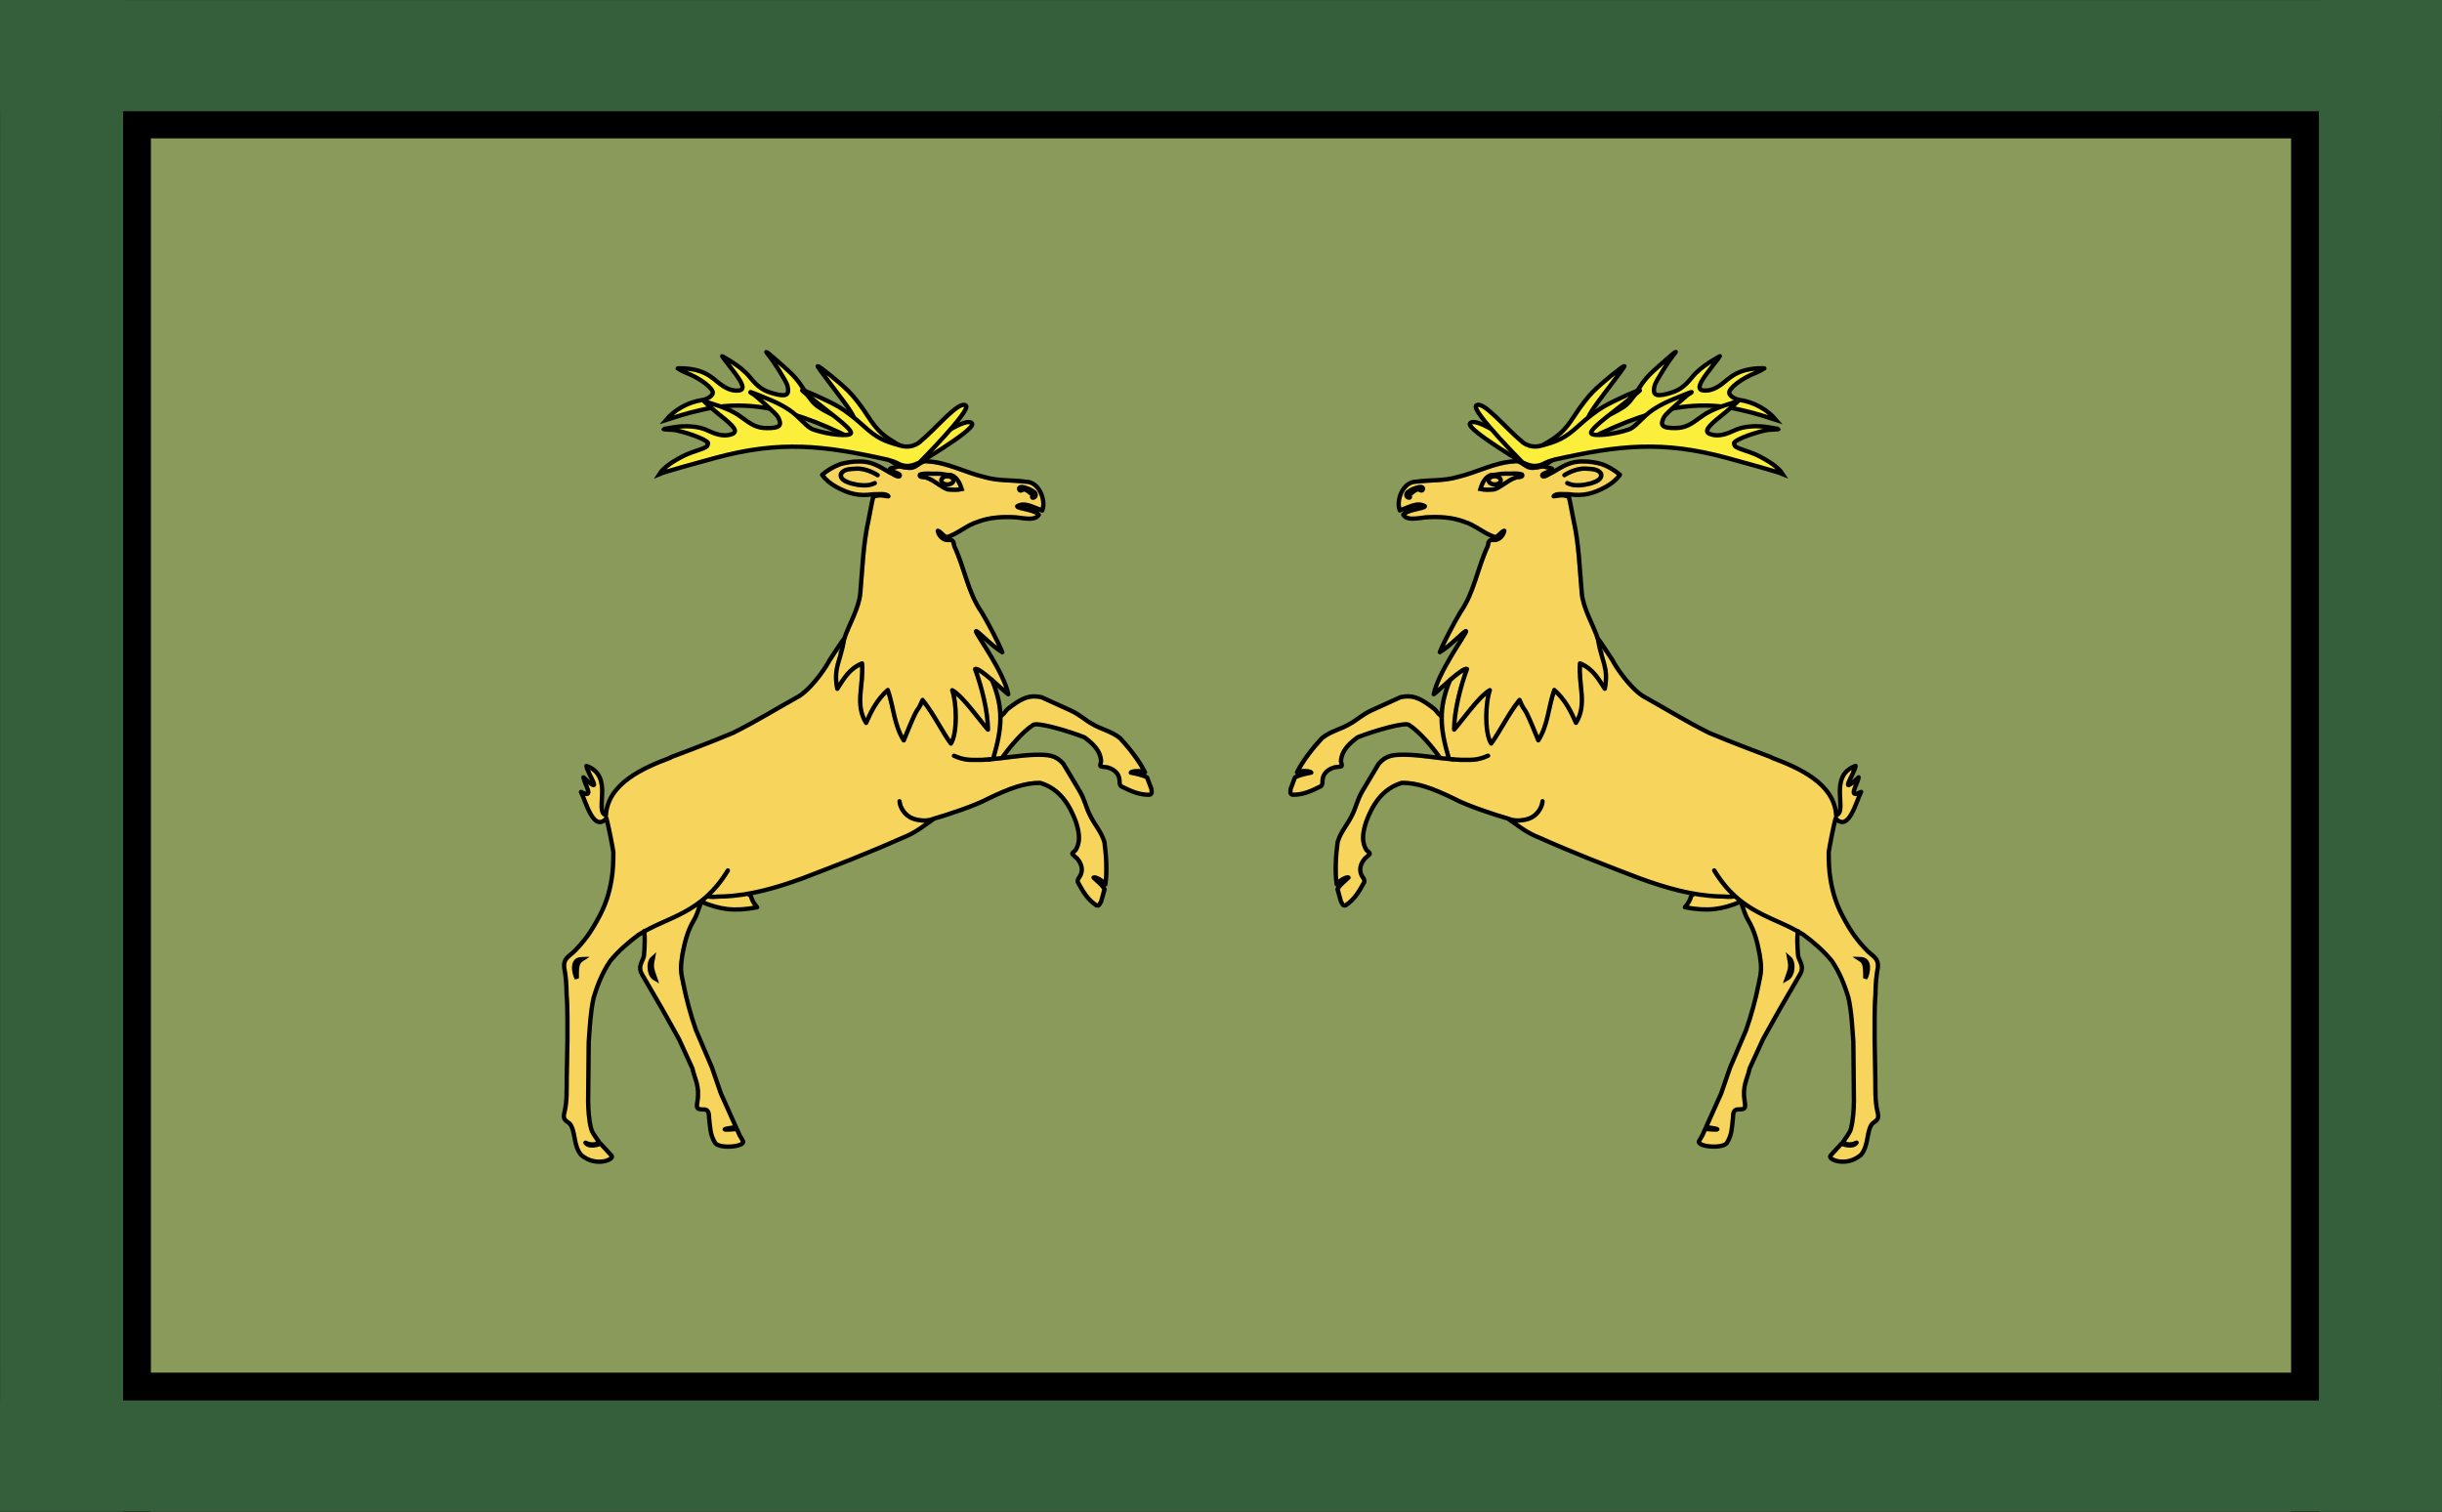 <svg xmlns="http://www.w3.org/2000/svg" xmlns:xlink="http://www.w3.org/1999/xlink" version="1.1" width="6300" height="3900" viewBox="0 0 6300 3900" xml:space="preserve">
<rect x="0" y="0" width="6300" height="3900" fill="#333333" stroke="none"/>
<desc>Created with Fabric.js 4.6.0</desc>
<defs>
</defs>
<g transform="matrix(10.6 0 0 6.24 3150.47 1952.46)"  >
<rect style="stroke: none; stroke-width: 1; stroke-dasharray: none; stroke-linecap: butt; stroke-dashoffset: 0; stroke-linejoin: miter; stroke-miterlimit: 4; fill: rgb(138,154,91); fill-rule: nonzero; opacity: 1;"  x="-512" y="-512" rx="0" ry="0" width="1024" height="1024" />
</g>
<g transform="matrix(-5.6 0 0 5.6 2215.19 1950.11)"  >
<g style=""   >
		<g transform="matrix(1 0 0 1 121.57 17.95)"  >
<path style="stroke: none; stroke-width: 1; stroke-dasharray: none; stroke-linecap: butt; stroke-dashoffset: 0; stroke-linejoin: miter; stroke-miterlimit: 4; fill: rgb(247,213,93); fill-rule: nonzero; opacity: 1;"  transform=" translate(-421.17, -412.62)" d="M 423.618 400.376 C 420.849 402.185 418.641 406.281 418.631 409.47 C 418.366 413.08 419.359 416.396 418.17 419.869 C 417.892 420.703 416.027 422.999 415.711 423.705 C 416.615 424.792 419.529 425.409 420.542 424.231 C 423.076 421.472 425.32 415.913 426.628 412.46 C 426.114 411.866 424.341 412.689 424.097 411.637 C 423.467 410.359 424.921 407.988 424.766 406.785 C 423.859 406.935 422.914 408.948 422.162 407.918 C 421.366 406.455 422.796 404.987 423.154 403.597 C 423.376 402.787 423.006 402.556 422.813 401.733 C 422.755 401.7 423.681 400.359 423.618 400.376 z" stroke-linecap="round" />
</g>
		<g transform="matrix(1 0 0 1 76.93 123.94)"  >
<path style="stroke: none; stroke-width: 1; stroke-dasharray: none; stroke-linecap: butt; stroke-dashoffset: 0; stroke-linejoin: miter; stroke-miterlimit: 4; fill: rgb(247,213,93); fill-rule: nonzero; opacity: 1;"  transform=" translate(-376.53, -518.62)" d="M 373.019 462.916 C 373.031 464.427 375.465 467.742 375.993 469.171 C 380.126 476.921 382.568 485.716 382.204 494.538 C 381.291 501.113 379.661 506.573 377.853 512.945 C 374.369 524.164 368.283 534.997 364.574 546.137 C 362.302 552.275 360.219 558.884 357.555 564.858 C 358.83 565.637 361.23 565.01 362.141 566.53 C 362.294 568.028 360.119 567.748 359.165 567.757 C 357.767 567.726 355.938 566.352 355.669 568.332 C 355.245 569.531 353.055 571.902 353.243 573.202 C 355.993 574.549 359.924 574.425 362.878 574.145 C 365.307 573.644 366.78 570.012 367.316 567.978 C 368.103 564.766 367.351 562.125 368.433 559.022 C 369.465 557.316 371.624 557.603 373.133 556.861 C 372.835 553.551 372.848 550.509 373.617 547.209 C 375.342 539.205 378.683 530.84 382.304 523.554 C 387.513 513.48 394.228 503.356 399.62 493.389 C 400.529 490.638 398.255 488.68 398.22 485.97 C 397.758 482.67 397.847 478.615 397.641 475.332 C 390.396 471.583 382.22 468.249 375.282 463.918 C 374.994 463.834 373.333 462.809 373.019 462.916 z M 394.915 487.475 C 396.304 487.805 396.522 489.743 396.68 490.968 C 396.994 493.838 395.938 496.945 393.415 498.475 C 393.055 498.557 391.245 500.507 391.625 499.449 C 392.844 495.764 394.57 491.899 393.461 487.952 C 393.944 487.791 394.414 487.57 394.915 487.475 z" stroke-linecap="round" />
</g>
		<g transform="matrix(1 0 0 1 59.31 67.33)"  >
<path style="stroke: none; stroke-width: 1; stroke-dasharray: none; stroke-linecap: butt; stroke-dashoffset: 0; stroke-linejoin: miter; stroke-miterlimit: 4; fill: rgb(247,213,93); fill-rule: nonzero; opacity: 1;"  transform=" translate(-358.91, -462.01)" d="M 350.495 458.762 C 348.686 458.883 348.631 463.31 347.742 464.478 C 347.052 465.755 353.567 464.929 354.402 465.194 C 360.274 465.442 363.511 465.147 369.015 462.801 C 369.812 462.721 370.769 461.352 369.555 460.686 C 368.445 460.126 367.089 460.842 365.891 460.539 C 361.017 460.43 355.333 459.28 350.495 458.762 z" stroke-linecap="round" />
</g>
		<g transform="matrix(1 0 0 1 10.79 69.52)"  >
<path style="stroke: none; stroke-width: 1; stroke-dasharray: none; stroke-linecap: butt; stroke-dashoffset: 0; stroke-linejoin: miter; stroke-miterlimit: 4; fill: rgb(247,213,93); fill-rule: nonzero; opacity: 1;"  transform=" translate(-310.39, -464.19)" d="M 308.938 346.905 C 308.603 348.042 309.428 349.376 309.623 350.539 C 311.04 354.943 311.42 359.86 310.18 364.327 C 309.232 365.286 308.297 363.563 307.784 362.921 C 305.42 359.53 303.082 355.701 299.266 353.866 C 298.622 354.821 299.11 356.314 299.024 357.452 C 299.258 363.258 300.49 369.234 299.118 374.96 C 298.446 376.77 297.994 379.008 296.524 380.304 C 295.177 380.484 294.97 378.557 294.314 377.77 C 292.294 373.721 290.199 369.528 286.852 366.421 C 286.031 367.016 286.161 368.466 285.753 369.359 C 284.072 375.695 283.27 382.584 279.446 388.061 C 278.861 388.759 277.887 388.274 277.813 387.382 C 275.169 382.16 273.778 376.14 269.961 371.577 C 269.11 371.371 268.735 372.778 268.21 373.259 C 264.556 378.601 261.608 384.43 257.758 389.608 C 256.714 390.362 255.766 388.774 255.524 387.913 C 253.439 381.84 253.801 375.214 254.461 368.913 C 254.528 368.479 255.074 366.997 254.086 367.6 C 249.02 372.397 245.097 378.398 240.336 383.499 C 239.171 383.691 238.944 382.264 239.157 381.389 C 239.467 372.967 241.645 364.728 244.172 356.764 C 243.357 356.374 242.545 357.646 241.829 357.968 C 239.797 359.26 238.297 361.203 237.775 363.58 C 236.17 368.368 235.065 373.374 235.407 378.46 C 235.431 384.177 236.907 389.83 238.461 395.241 C 244.016 395.705 249.863 396.121 255.102 393.858 C 255.921 393.375 257.241 394.563 256.149 395.194 C 251.818 398.13 246.284 397.375 241.321 397.363 C 231.808 396.931 222.37 394.564 212.813 395.335 C 209.665 395.789 206.677 397.549 205.25 400.468 C 201.403 406.547 197.437 412.659 195.119 419.525 C 193.394 424.363 188.787 428.539 186.763 433.205 C 185.18 437.985 186.738 442.983 186.524 447.952 C 186.733 448.968 185.329 451.397 186.066 452.225 C 187.283 452.239 189.067 449.923 190.344 449.897 C 191.188 449.539 192.713 450.129 192.063 451.194 C 190.825 453.013 188.566 454.149 187.571 456.124 C 187.909 458.328 188.143 461.491 189.342 463.41 C 192.399 461.808 194.572 457.74 196.409 454.84 C 196.935 453.664 198.4 452.466 197.178 451.239 C 194.975 448.123 196.986 443.531 199.664 441.007 C 201.029 440.12 199.794 439.329 198.688 438.343 C 196.087 433.56 197.359 427.748 199.375 422.991 C 201.786 416.634 206.042 410.699 212.262 407.596 C 214.13 406.732 216.09 405.66 218.216 406.279 C 229.673 407.081 239.364 413.867 249.938 417.61 C 255.933 419.756 261.957 421.984 268.157 423.421 C 272.098 423.83 276.578 422.521 278.571 418.85 C 279.418 417.838 279.517 416.533 279.969 415.382 C 280.247 414.68 281.076 414.307 281.477 415.116 C 282.073 416.784 280.978 418.598 280.172 420.038 C 278.545 422.779 275.699 424.599 272.546 425.096 C 271.79 425.522 268.569 424.518 268.008 425.186 C 268.79 426.655 272.079 428.511 273.357 429.512 C 282.809 434.365 293.275 438.174 303.092 442.238 C 317.239 447.756 330.812 453.946 345.65 457.349 C 352.418 458.901 361.693 458.982 368.62 459.194 C 368.174 457.942 364.959 456.356 364.131 455.126 C 362.3 452.706 360.141 450.325 358.961 447.491 C 358.984 446.523 360.287 446.418 360.711 447.194 C 363.124 450.538 365.425 454.096 368.464 456.967 C 375.184 463.796 384.062 467.819 392.663 471.636 C 397.838 474.01 402.82 476.798 406.961 480.727 C 411.534 484.752 414.575 488.174 417.036 493.868 C 420.197 500.267 422.717 507.231 423.223 514.379 C 424.34 527.607 424.5 540.905 424.425 554.17 C 424.252 558.695 424.79 564.471 422.922 568.632 C 422.367 569.956 420.959 571.085 420.86 572.514 C 422.428 573.203 424.111 572.128 425.649 572.046 C 426.742 572.38 425.655 573.498 424.81 573.845 C 422.897 575.416 421.02 573.934 418.836 573.931 C 417.2 575.117 414.904 577.231 413.831 578.939 C 413.955 579.79 416.067 581.256 416.638 581.48 C 419.201 581.369 423.143 580.991 425.563 579.962 C 429.281 578.33 428.956 573.174 429.719 569.639 C 430.225 566.869 431.663 564.263 434.222 562.71 C 435.901 561.478 434.048 557.571 433.987 555.937 C 433.042 547.398 433.997 539.11 433.731 530.533 C 433.497 518.129 433.322 507.679 434.611 495.33 C 435.041 493.035 435.182 489.566 433.05 488.046 C 425.187 481.338 418.904 471.73 415.165 462.155 C 412.319 454.415 412.245 446.515 412.724 438.304 C 413.506 433.101 414.754 428.114 415.834 423.001 C 415.677 415.636 410.916 408.632 404.982 404.81 C 395.27 398.525 383.397 394.829 372.745 390.499 C 363.315 386.888 353.322 383.507 344.648 378.296 C 338.041 374.472 331.232 370.82 324.844 366.725 C 318.867 361.828 314.562 355.311 310.625 348.718 C 310.115 348.193 309.765 346.945 308.938 346.905 z M 424.141 487.155 C 426.635 487.269 430.137 487.162 431.172 489.983 C 432.04 492.465 431.386 495.253 430.329 497.577 C 428.176 497.887 428.473 496.059 428.445 494.51 C 428.231 492.732 428.577 490.434 426.766 489.382 C 425.877 488.58 424.808 487.954 423.938 487.155 L 424.141 487.155 z" stroke-linecap="round" />
</g>
		<g transform="matrix(1 0 0 1 -98.66 -4.47)"  >
<path style="stroke: none; stroke-width: 1; stroke-dasharray: none; stroke-linecap: butt; stroke-dashoffset: 0; stroke-linejoin: miter; stroke-miterlimit: 4; fill: rgb(247,213,93); fill-rule: nonzero; opacity: 1;"  transform=" translate(-200.93, -390.2)" d="M 215.961 368.402 C 208.748 371.79 201.173 374.594 194.709 379.366 C 190.256 382.644 184.633 383.759 180.211 387.042 C 176.436 390.727 173.181 395.013 170.399 399.495 C 170.056 399.923 169.735 400.967 170.733 400.723 C 172.209 400.957 174.778 400.62 175.172 402.534 C 174.201 403.78 171.703 403.032 170.313 403.563 C 168.607 403.86 166.505 404.722 166.138 406.652 C 165.751 408.079 164.753 410.633 165.178 412.073 C 169.452 412.022 174.957 410.16 178.589 408.014 C 179.605 406.578 178.258 404.356 179.368 402.909 C 180.877 400.185 184.376 399.721 187.318 399.389 C 187.482 397.428 186.984 394.574 188.157 392.831 C 190.338 388.507 194.332 385.204 199.016 383.909 C 205.089 381.909 211.218 379.817 217.618 379.253 C 220.118 379.08 221.125 381.535 222.912 382.904 C 226.786 386.386 229.728 390.532 233.008 394.545 C 233.516 394.962 236.281 395.754 236.792 395.277 C 235.616 389.794 233.936 382.473 233.86 376.826 C 233.236 374.304 230.324 374.149 228.506 372.498 C 225.473 370.277 222.05 367.923 218.086 368.395 C 217.378 368.397 216.67 368.399 215.961 368.402 z" stroke-linecap="round" />
</g>
		<g transform="matrix(1 0 0 1 -38.43 -126.5)"  >
<path style="stroke: none; stroke-width: 1; stroke-dasharray: none; stroke-linecap: butt; stroke-dashoffset: 0; stroke-linejoin: miter; stroke-miterlimit: 4; fill: rgb(247,213,93); fill-rule: nonzero; opacity: 1;"  transform=" translate(-261.17, -268.18)" d="M 255.946 265.679 C 254.538 267.017 253.706 269.006 253.485 270.905 C 255.02 271.402 256.843 271.033 258.438 270.819 C 261.573 269.765 265.876 266.815 268.849 265.374 C 267.686 264.831 263.917 265.793 262.454 265.639 C 260.287 265.666 258.099 265.587 255.946 265.679 z" stroke-linecap="round" />
</g>
		<g transform="matrix(1 0 0 1 -34.54 -71.17)"  >
<path style="stroke: none; stroke-width: 1; stroke-dasharray: none; stroke-linecap: butt; stroke-dashoffset: 0; stroke-linejoin: miter; stroke-miterlimit: 4; fill: rgb(247,213,93); fill-rule: nonzero; opacity: 1;"  transform=" translate(-265.06, -323.51)" d="M 267.844 260.042 C 257.8 260.642 248.856 266.057 239.036 267.743 C 234.452 268.703 229.712 268.593 225.11 269.238 C 224.279 269.499 218.752 268.693 219.149 268.787 C 220.475 269.37 227.032 272.646 225.657 273.183 C 224.855 273.734 224.074 272.969 223.313 272.956 C 221.947 273.454 220.675 274.475 220.477 275.964 C 219.56 277.702 222.841 269.755 222.959 268.146 C 222.353 267.562 215.575 273.157 215.454 273.579 C 215.215 274.948 215.153 278.763 215.719 280.073 C 218.908 279.452 222.038 277.331 225.422 278.198 C 226.472 278.356 228.187 279.51 227.032 280.589 C 224.819 282.021 220.138 281.728 217.745 282.836 C 217.144 282.894 218.508 284.801 219.485 285.159 C 222.469 285.756 225.045 283.788 228.07 283.927 C 234.255 283.743 240.65 283.868 246.36 286.519 C 250.655 288.205 254.388 291.213 258.719 292.792 C 260.299 292.654 261.039 290.789 262.485 290.253 C 263.373 289.653 264.287 290.628 263.899 291.542 C 263.339 294.6 260.185 296.687 257.102 296.253 C 255.251 301.457 253.062 306.656 251.386 311.971 C 249.406 318.063 247.072 324.04 243.532 329.409 C 240.993 333.956 236.286 340.306 234.29 345.11 C 234.834 345.495 237.484 342.441 238.016 342.238 C 240.472 340.335 242.549 337.841 245.243 336.323 C 246.424 336.116 246.624 337.601 246.079 338.355 C 241.658 346.314 234.585 354.945 231.469 363.537 C 232.191 363.98 234.272 362.179 234.886 361.869 C 238.071 359.272 241.142 355.368 245.016 353.847 C 246.055 353.391 246.698 354.269 245.998 355.368 C 243.541 362.864 240.735 373.005 240.131 380.907 C 240.343 381.947 242.398 377.992 242.727 377.722 C 246.781 372.992 250.407 367.66 255.454 363.98 C 256.013 363.477 257.386 363.291 257.282 364.386 C 256.895 367.447 254.895 371.441 255.112 374.573 C 255.3 378.737 255.496 383.511 257.079 387.461 C 257.645 388.371 258.236 385.32 258.602 384.988 C 262.291 379.409 265.281 373.284 269.672 368.253 C 270.469 367.444 270.952 369.708 271.214 370.295 C 272.59 373.215 274.387 376.009 275.467 379.075 C 276.492 381.196 277.157 384.619 278.5 386.516 C 279.592 385.573 280.65 382.805 281.232 381.49 C 283.052 375.963 283.319 369.22 285.469 363.816 C 286.244 362.879 287.314 364.333 287.914 364.779 C 291.38 367.895 292.699 373.048 294.948 377.058 C 295.483 378.048 297.574 377.24 297.547 376.579 C 299.342 370.413 297.096 362.618 297.03 356.339 C 297.144 354.745 296.559 352.803 297.43 351.409 C 299.113 350.922 300.636 352.504 302.021 353.272 C 304.732 355.037 306.481 359.811 308.547 362.23 C 309.279 362.034 309.463 357.84 309.62 357.256 C 309.438 351.745 307.087 346.965 306.167 341.589 C 303.93 333.596 298.173 326.892 297.844 318.402 C 296.787 307.202 296.28 295.909 293.846 284.889 C 293.213 281.94 292.772 278.885 292.008 276.003 C 289.791 275.414 287.414 276.144 285.227 275.644 C 284.455 274.643 286.052 273.739 286.883 273.48 C 290.71 272.701 295.041 274.54 298.935 274.239 C 304.392 273.823 309.822 271.39 313.95 267.87 C 314.354 267.312 315.085 265.846 314.75 265.073 C 309.235 260.632 302.535 258.506 295.67 259.732 C 290.879 261.054 286.142 265.412 281.454 266.878 C 280.081 267.097 278.999 265.122 280.329 264.316 C 280.961 263.607 282.329 263.538 282.727 262.784 C 279.716 261.305 276.218 264.1 273.274 262.269 C 271.556 261.325 269.973 259.73 267.844 260.042 z M 301.094 261.503 C 303.619 261.655 307.078 261.676 308.43 264.175 C 309.446 266.255 307.638 268.328 305.766 269.113 C 301.709 270.945 296.82 271.527 292.508 270.253 C 291.494 270.12 290.757 268.759 291.86 268.206 C 293.27 268.152 294.628 269.081 296.11 268.956 C 299.481 269.016 303.172 268.65 305.969 266.644 C 307.211 265.79 306.354 264.035 305.024 263.933 C 300.458 262.651 295.531 263.64 291.524 266.042 C 290.604 266.826 289.23 265.369 290.375 264.706 C 293.456 262.483 297.292 261.327 301.094 261.503 z M 264.415 263.753 C 266.88 263.923 269.549 263.452 271.875 264.355 C 273.084 265.416 271.859 267.172 270.485 267.167 C 267.085 267.329 264.463 269.945 261.583 271.46 C 259 273.507 255.564 273.001 252.485 272.808 C 251.928 272.688 250.604 272.833 251.157 271.863 C 251.884 269 253.344 266.257 256.248 264.844 C 259.189 264.416 261.435 263.836 264.415 263.753 z" stroke-linecap="round" />
</g>
		<g transform="matrix(1 0 0 1 -52.06 0.93)"  >
<path style="stroke: rgb(0,0,0); stroke-width: 2; stroke-dasharray: none; stroke-linecap: round; stroke-dashoffset: 0; stroke-linejoin: miter; stroke-miterlimit: 4; fill: none; fill-rule: nonzero; opacity: 0.99;"  transform=" translate(-247.53, -395.6)" d="M 239.396 396.321 C 241.795 396.523 244.101 396.626 246.214 396.543 C 246.934 396.438 250.362 397.05 255.669 394.633" stroke-linecap="round" />
</g>
		<g transform="matrix(1 0 0 1 -37.82 -126.31)"  >
<path style="stroke: rgb(0,0,0); stroke-width: 2; stroke-dasharray: none; stroke-linecap: round; stroke-dashoffset: 0; stroke-linejoin: miter; stroke-miterlimit: 4; fill: none; fill-rule: nonzero; opacity: 0.99;"  transform=" translate(-261.78, -268.37)" d="M 263.479 264.668 C 266.033 264.897 268.873 264.219 271.291 265.074 C 272.128 266.633 269.035 266.016 268.208 266.564 C 264.684 267.731 261.984 270.724 258.52 271.949 C 256.434 272.1 254.06 272.279 252.124 271.793 C 252.938 269.257 254.116 266.407 256.906 265.334 C 259.374 265.334 261.01 264.668 263.479 264.668 z" stroke-linecap="round" />
</g>
		<g transform="matrix(1 0 0 1 -77.73 -121.39)"  >
<path style="stroke: rgb(0,0,0); stroke-width: 2; stroke-dasharray: none; stroke-linecap: round; stroke-dashoffset: 0; stroke-linejoin: miter; stroke-miterlimit: 4; fill: none; fill-rule: nonzero; opacity: 0.99;"  transform=" translate(-221.87, -273.28)" d="M 223.885 270.845 C 226.906 270.364 225.682 273.705 223.864 271.866 C 222.37 271.649 220.4 273.703 219.26 274.501 C 221.031 276.848 216.585 275.644 218.51 273.282 C 220.42 271.827 221.546 271.469 223.885 270.845 z" stroke-linecap="round" />
</g>
		<g transform="matrix(1 0 0 1 18.2 -159.5)"  >
<path style="stroke: rgb(0,0,0); stroke-width: 2; stroke-dasharray: none; stroke-linecap: round; stroke-dashoffset: 0; stroke-linejoin: miter; stroke-miterlimit: 4; fill: rgb(252,239,60); fill-rule: nonzero; opacity: 1;"  transform=" translate(-317.79, -235.18)" d="M 271.784 252.058 C 271.784 252.058 275.86 254.533 281.27 251.33 C 287.901 247.405 290.612 245.571 295.586 237.82 C 298.225 233.708 301.837 229.049 304.165 226.751 C 308.317 222.657 317.921 214.86 318.459 215.148 C 318.626 215.238 315.33 219.777 311.133 225.235 C 303.398 235.295 301.087 238.953 301.806 240.003 C 302.788 241.437 311.802 238.104 317.966 234.029 C 320.22 232.538 321.791 230.698 324.576 226.284 C 327.483 221.678 329.415 219.454 334.034 215.398 C 339.971 210.183 343.91 206.644 341.307 209.753 C 338.777 212.775 332.814 222.286 332.38 224.13 C 331.352 228.5 332.847 229.38 338.619 227.804 C 343.129 226.572 345.716 225.188 349.774 220.128 C 353.919 214.96 361.822 211.041 362.211 210.672 C 363.145 209.786 360.865 212.827 358.033 216.437 C 352.874 223.014 351.547 226.105 355.055 226.382 C 358.075 226.619 361.079 225.376 364.582 222.439 C 367.189 220.254 369.25 218.65 372.713 217.467 C 377.519 215.827 383.66 216.06 382.886 216.217 C 382.578 216.28 381.309 217.325 379.227 218.121 C 372.33 220.759 366.255 225.593 366.812 227.618 C 366.823 228.433 368.827 230.33 371.515 230.715 C 378.448 231.707 384.62 235.477 388.342 239.937 C 383.952 238.541 378.868 236.812 372.471 235.413 C 349.247 229.717 325.215 235.197 288.718 256.03 C 288.971 255.91 283.268 259.928 283.068 259.821 M 271.619 252.018 C 263.528 248.482 249.626 238.15 247.327 241.594 C 245.501 244.331 274.749 261.488 274.749 261.488 C 277.428 261.867 280.102 262.27 283.271 259.707" stroke-linecap="round" />
</g>
		<g transform="matrix(1 0 0 1 21.1 -149.13)"  >
<path style="stroke: rgb(0,0,0); stroke-width: 2; stroke-dasharray: none; stroke-linecap: round; stroke-dashoffset: 0; stroke-linejoin: miter; stroke-miterlimit: 4; fill: rgb(252,239,60); fill-rule: nonzero; opacity: 1;"  transform=" translate(-320.7, -245.55)" d="M 270.989 249.618 C 264.072 244.13 253.275 230.586 250.172 233.327 C 247.706 235.505 271.592 259.574 271.592 259.574 C 274.408 260.778 277.313 262.187 281.598 259.963 M 270.907 249.595 C 270.907 249.595 274.36 253.457 280.41 251.745 C 287.824 249.646 290.914 248.567 297.706 242.346 C 301.309 239.046 305.992 235.466 308.831 233.841 C 313.891 230.945 325.171 225.865 325.617 226.281 C 325.756 226.41 321.408 229.955 315.954 234.158 C 305.903 241.904 302.733 244.85 303.16 246.048 C 303.742 247.685 313.309 246.77 320.31 244.407 C 322.871 243.542 324.483 241.411 328.305 237.857 C 332.293 234.148 338.082 231.593 341.175 230.318 C 346.852 227.977 352.342 225.71 347.892 228.207 C 347.552 228.398 337.668 236.853 336.777 238.525 C 334.665 242.487 335.885 243.72 341.868 243.672 C 346.543 243.635 348.844 242.22 354.051 238.352 C 360.029 233.912 368.647 232.286 370.462 231.256 C 372.938 229.851 365.231 236.317 363.545 237.651 C 357.012 242.819 354.801 245.338 358.122 246.503 C 360.98 247.505 364.202 247.071 368.34 245.129 C 371.419 243.683 373.495 243.158 377.146 242.901 C 382.211 242.545 386.843 243.698 387.627 243.796 C 392.72 244.434 385.779 244.22 383.603 244.701 C 376.637 246.24 367.43 249.861 369.147 251.072 C 368.705 253.148 375.033 253.74 380.79 256.735 C 384.402 258.614 389.333 261.561 391.407 264.844 C 388.807 263.753 372.759 259.348 365.921 257.482 C 335.626 249.218 315.613 251.688 286.408 258.194 C 281.862 259.403 281.779 260.077 281.613 259.922" stroke-linecap="round" />
</g>
		<g transform="matrix(1 0 0 1 0.4 25.61)"  >
<path style="stroke: rgb(0,0,0); stroke-width: 2; stroke-dasharray: none; stroke-linecap: round; stroke-dashoffset: 0; stroke-linejoin: round; stroke-miterlimit: 4; fill: none; fill-rule: nonzero; opacity: 0.99;"  transform=" translate(-300, -420.29)" d="M 299.874 259.084 C 293.592 258.772 289.904 261.513 285.218 264.189 C 284.101 264.541 282.012 266.341 280.854 265.886 C 279.572 264.608 283.923 264.031 284.547 263.312 C 287.018 262.132 282.412 261.85 281.312 261.324 C 279.017 261.036 276.712 262.657 274.416 261.73 C 272.206 261.02 270.325 258.352 267.813 258.994 C 258.757 259.439 250.434 264.204 241.697 266.209 C 235.282 268.132 229.054 267.481 222.479 268.397 C 216.458 268.414 213.167 277.021 215.031 281.636 C 218.361 280.656 222.925 277.453 226.552 279.699 C 226.495 280.853 218.674 281.089 216.604 283.616 C 218.25 286.292 222.432 285.353 226.937 284.811 C 232.951 284.417 239.092 284.719 244.763 286.879 C 249.866 288.408 253.979 292.474 259.052 293.98 C 260.428 293.676 261.959 291.13 263.145 291.022 C 262.807 292.988 260.882 295.479 258.249 295.23 C 256.271 294.981 255.85 295.809 255.519 298.128 C 250.776 308.053 249.334 319.438 242.896 328.531 C 240.366 332.781 235.254 342.334 233.447 346.928 C 238.539 343.973 246.05 335.667 245.52 337.439 C 244.966 339.293 232.632 356.411 230.666 366.303 C 232.205 365.392 244.27 353.38 245.951 354.71 C 242.954 362.737 240.003 374.471 240.041 382.605 C 243.656 378.557 251.53 367.175 256.499 364.449 C 254.515 369.599 253.923 384.078 257.104 389.022 C 261.162 383.533 264.815 375.594 270.156 368.939 C 273.789 377.21 270.844 367.791 278.822 387.543 C 283.304 380.532 283.422 372.177 286.187 364.355 C 291.307 368.86 294.139 374.673 296.166 379.501 C 301.503 370.886 297.175 362.059 298.031 352.095 C 304.001 354.527 306.613 359.354 309.437 363.782 C 311.386 353.95 307.911 351.271 306.242 340.709 C 304.029 334.153 299.389 326.622 298.833 319.587 C 297.851 308.382 297.558 297.065 295.057 286.049 C 294.349 282.705 293.721 278.645 292.906 275.345 C 289.294 273.939 288.169 274.988 285.906 275.105 C 286.852 273.551 290.901 274.255 292.8 274.145 C 299.523 275.161 304.158 273.923 310.031 270.699 C 312.513 269.34 314.777 267.495 316.437 265.209 C 314.111 263.156 310.93 261.286 307.958 260.261 C 305.781 259.639 302.132 258.987 299.874 259.084 z M 290.854 265.366 C 293.388 263.746 297.232 262.248 300.218 262.345 C 302.75 262.566 306.293 262.248 307.729 264.709 C 308.488 267.381 305.115 268.499 303.177 269.136 C 299.652 270.011 295.507 270.782 292.177 269.022 M 350.653 458.335 C 348.244 459.14 350.064 460.162 346.351 464.451 C 356.974 466.466 363.524 465.462 371.899 461.955 M 265.318 423.754 C 258.813 421.886 245.847 417.642 239.975 414.414 C 230.071 409.593 222.785 407.017 215.919 407.162 C 206.862 409.888 202.462 417.337 199.641 424.734 C 198.356 428.769 196.903 433.646 199.695 438.16 C 202.025 440.073 201.481 439.613 198.907 441.996 C 195.778 445.73 196.719 448.832 197.919 450.551 C 198.243 451.126 198.885 451.606 198.625 452.881 C 195.974 457.75 193.961 460.941 190.101 463.545 C 188.622 464.037 188.554 462.662 187.936 461.907 L 186.303 456.154 C 187.273 454.105 190.238 451.942 191.377 450.764 C 190.526 450.279 187.159 452.106 185.941 453.893 C 185.055 448.038 185.532 440.633 186.381 434.382 C 187.861 429.404 191.058 426.344 193.243 421.574 C 194.827 418.397 195.512 414.7 197.748 410.944 L 205.333 398.236 C 208.813 394.418 211.855 393.997 218.805 394.204 C 224.858 394.349 232.51 395.742 239.396 396.321 M 280.77 415.626 C 280.539 418.753 277.983 422.474 274.51 423.626 C 268.351 425.628 264.818 423.54 265.018 423.738 M 265.018 423.738 C 269.479 426.742 272.958 429.951 279.7 432.573 C 295.508 439.61 310.24 445.29 325.792 451.22 C 337.516 455.466 349.643 459.039 362.196 459.46 C 363.791 459.335 367.86 460.031 369.27 459.251 M 238.229 359.519 C 232.647 372.917 233.481 381.865 237.593 395.876 M 416.049 422.02 C 421.651 420.383 412.005 403.941 424.99 399.327 C 424.696 402.677 416.459 413.849 426.369 404.561 C 426.053 407.544 420.848 414.862 427.526 411.283 C 425.174 415.888 421.85 429.966 415.772 423.511 C 414.897 426.627 413.019 436.173 412.605 439.045 C 412.605 443.221 412.734 447.813 413.501 452.055 C 414.526 458.032 416.135 463.04 418.894 468.31 C 422.931 476.021 425.986 480.051 430.793 484.936 C 433.421 487.25 435.688 488.306 435.238 492.226 C 434.471 496.34 434.206 499.575 434.141 504.652 C 433.567 511.716 433.829 518.671 433.763 525.742 L 434.082 543.732 C 434.144 548.614 433.907 553.638 435.057 558.585 C 436.146 562.44 434.459 562.611 432.729 564.09 C 429.91 567.432 431.192 574.087 427.473 578.522 C 420.543 584.441 411.924 580.52 413.416 578.891 L 418.435 573.414 C 423.927 575.326 425.134 573.265 425.459 572.902 C 422.284 574.596 419.529 573.379 419.167 572.62 C 419.99 571.36 422.522 568.113 422.803 566.547 C 423.891 562.499 424.156 557.885 424.218 553.706 L 423.956 526.517 C 423.445 519.64 423.18 512.897 421.706 506.211 C 419.848 499.913 417.419 494.098 414.021 489.15 C 410.112 484.33 405.183 480.253 400.95 477.103 C 387.373 468.525 372.089 467.708 359.856 447.485 M 386.35 395.551 C 398.644 400.159 415.257 407.327 416.049 422.22 M 386.128 395.321 C 386.128 395.321 366.976 388.156 357.485 384.105 C 346.619 378.698 337.159 372.739 327.001 367.145 C 320.185 362.699 313.661 352.191 313.135 350.799 C 311.687 348.588 307.424 342.002 305.97 340.273 M 234.354 376.696 C 230.562 373.307 232.784 374.36 229.318 371.824 C 223.729 367.687 220.345 366.53 215.308 367.678 L 201.835 373.791 C 197.856 375.598 195.18 378.244 192.066 379.948 C 187.549 382.618 183.198 383.268 179.141 386.51 C 174.876 391.158 170.269 396.983 167.654 402.296 C 169.674 401.524 173.783 401.543 174.204 402.426 C 172.597 402.743 168.682 403.499 166.716 404.627 L 164.706 409.996 C 164.781 410.97 164.063 412.163 165.558 412.603 C 170.213 412.668 173.681 411.189 178.637 408.705 C 179.578 407.805 179.332 407.035 179.394 406.379 C 179.391 404.282 180.386 401.235 185.086 399.955 C 188.56 399.468 188.72 400.128 187.898 397.228 C 188.183 391.928 192.18 388.75 195.539 386.171 C 202.28 383.466 218.153 378.673 219.406 380.603 C 221.736 381.952 227.503 387.098 233.522 395.558 M 398.275 475.546 C 398.792 474.952 397.605 475.996 398.483 486.67 C 398.867 489.174 401.647 491.59 399.337 495.447 L 390.157 511.245 L 382.353 525.206 L 376.184 538.681 C 375.096 543.696 372.724 546.737 373.877 553.936 C 374.709 557.79 373.254 557.378 371.589 557.572 C 368.2 557.321 368.671 560 368.487 561.682 C 367.976 566.115 368.017 569.081 365.903 572.682 C 364.622 575.959 351.597 574.929 352.903 572.12 C 354.664 569.165 354.478 569.515 355.688 566.608 C 366.456 567.409 358.889 566.019 356.071 565.801 L 363.058 550.227 L 367.184 538.289 L 374.563 521.005 C 376.932 514.194 378.977 506.744 380.39 499.542 C 381.671 494.016 381.687 491.971 380.851 486.573 C 379.763 480.918 378.665 475.71 375.523 470.44 C 374.188 468.37 373.224 464.864 372.069 461.71" stroke-linecap="round" />
</g>
		<g transform="matrix(1 0 0 1 129.25 98.09)"  >
<path style="stroke: rgb(0,0,0); stroke-width: 2; stroke-dasharray: none; stroke-linecap: butt; stroke-dashoffset: 0; stroke-linejoin: miter; stroke-miterlimit: 4; fill: none; fill-rule: nonzero; opacity: 1;"  transform=" translate(-428.85, -492.77)" d="M 427.039 488.31 C 429.234 489.687 429.61 491.45 429.482 497.224 C 430.783 494.442 432.074 488.327 427.039 488.31 z" stroke-linecap="round" />
</g>
		<g transform="matrix(1 0 0 1 95.01 97.89)"  >
<path style="stroke: rgb(0,0,0); stroke-width: 2; stroke-dasharray: none; stroke-linecap: butt; stroke-dashoffset: 0; stroke-linejoin: miter; stroke-miterlimit: 4; fill: none; fill-rule: nonzero; opacity: 1;"  transform=" translate(-394.6, -492.56)" d="M 394.391 487.825 C 395.166 491.741 395.33 491.819 393.348 497.296 C 396.161 495.918 396.758 489.879 394.391 487.825 z" stroke-linecap="round" />
</g>
		<g transform="matrix(1.51 0 0 1.51 -40.87 -126.92)"  >
<path style="stroke: rgb(0,0,0); stroke-width: 1.33; stroke-dasharray: none; stroke-linecap: butt; stroke-dashoffset: 0; stroke-linejoin: miter; stroke-miterlimit: 4; fill: rgb(247,213,93); fill-rule: nonzero; opacity: 1;"  transform=" translate(-26.2, -57.27)" d="M 28.056 57.274 C 28.056 57.72 27.702 58.132 27.126 58.355 C 26.55 58.578 25.841 58.578 25.265 58.355 C 24.689 58.132 24.334 57.72 24.335 57.274 C 24.334 56.827 24.689 56.415 25.265 56.192 C 25.841 55.969 26.55 55.969 27.126 56.192 C 27.702 56.415 28.056 56.827 28.056 57.274 z" stroke-linecap="round" />
</g>
</g>
</g>
<g transform="matrix(5.6 0 0 5.6 4084.98 1950)"  >
<g style=""   >
		<g transform="matrix(1 0 0 1 121.57 17.95)"  >
<path style="stroke: none; stroke-width: 1; stroke-dasharray: none; stroke-linecap: butt; stroke-dashoffset: 0; stroke-linejoin: miter; stroke-miterlimit: 4; fill: rgb(247,213,93); fill-rule: nonzero; opacity: 1;"  transform=" translate(-421.17, -412.62)" d="M 423.618 400.376 C 420.849 402.185 418.641 406.281 418.631 409.47 C 418.366 413.08 419.359 416.396 418.17 419.869 C 417.892 420.703 416.027 422.999 415.711 423.705 C 416.615 424.792 419.529 425.409 420.542 424.231 C 423.076 421.472 425.32 415.913 426.628 412.46 C 426.114 411.866 424.341 412.689 424.097 411.637 C 423.467 410.359 424.921 407.988 424.766 406.785 C 423.859 406.935 422.914 408.948 422.162 407.918 C 421.366 406.455 422.796 404.987 423.154 403.597 C 423.376 402.787 423.006 402.556 422.813 401.733 C 422.755 401.7 423.681 400.359 423.618 400.376 z" stroke-linecap="round" />
</g>
		<g transform="matrix(1 0 0 1 76.93 123.94)"  >
<path style="stroke: none; stroke-width: 1; stroke-dasharray: none; stroke-linecap: butt; stroke-dashoffset: 0; stroke-linejoin: miter; stroke-miterlimit: 4; fill: rgb(247,213,93); fill-rule: nonzero; opacity: 1;"  transform=" translate(-376.53, -518.62)" d="M 373.019 462.916 C 373.031 464.427 375.465 467.742 375.993 469.171 C 380.126 476.921 382.568 485.716 382.204 494.538 C 381.291 501.113 379.661 506.573 377.853 512.945 C 374.369 524.164 368.283 534.997 364.574 546.137 C 362.302 552.275 360.219 558.884 357.555 564.858 C 358.83 565.637 361.23 565.01 362.141 566.53 C 362.294 568.028 360.119 567.748 359.165 567.757 C 357.767 567.726 355.938 566.352 355.669 568.332 C 355.245 569.531 353.055 571.902 353.243 573.202 C 355.993 574.549 359.924 574.425 362.878 574.145 C 365.307 573.644 366.78 570.012 367.316 567.978 C 368.103 564.766 367.351 562.125 368.433 559.022 C 369.465 557.316 371.624 557.603 373.133 556.861 C 372.835 553.551 372.848 550.509 373.617 547.209 C 375.342 539.205 378.683 530.84 382.304 523.554 C 387.513 513.48 394.228 503.356 399.62 493.389 C 400.529 490.638 398.255 488.68 398.22 485.97 C 397.758 482.67 397.847 478.615 397.641 475.332 C 390.396 471.583 382.22 468.249 375.282 463.918 C 374.994 463.834 373.333 462.809 373.019 462.916 z M 394.915 487.475 C 396.304 487.805 396.522 489.743 396.68 490.968 C 396.994 493.838 395.938 496.945 393.415 498.475 C 393.055 498.557 391.245 500.507 391.625 499.449 C 392.844 495.764 394.57 491.899 393.461 487.952 C 393.944 487.791 394.414 487.57 394.915 487.475 z" stroke-linecap="round" />
</g>
		<g transform="matrix(1 0 0 1 59.31 67.33)"  >
<path style="stroke: none; stroke-width: 1; stroke-dasharray: none; stroke-linecap: butt; stroke-dashoffset: 0; stroke-linejoin: miter; stroke-miterlimit: 4; fill: rgb(247,213,93); fill-rule: nonzero; opacity: 1;"  transform=" translate(-358.91, -462.01)" d="M 350.495 458.762 C 348.686 458.883 348.631 463.31 347.742 464.478 C 347.052 465.755 353.567 464.929 354.402 465.194 C 360.274 465.442 363.511 465.147 369.015 462.801 C 369.812 462.721 370.769 461.352 369.555 460.686 C 368.445 460.126 367.089 460.842 365.891 460.539 C 361.017 460.43 355.333 459.28 350.495 458.762 z" stroke-linecap="round" />
</g>
		<g transform="matrix(1 0 0 1 10.79 69.52)"  >
<path style="stroke: none; stroke-width: 1; stroke-dasharray: none; stroke-linecap: butt; stroke-dashoffset: 0; stroke-linejoin: miter; stroke-miterlimit: 4; fill: rgb(247,213,93); fill-rule: nonzero; opacity: 1;"  transform=" translate(-310.39, -464.19)" d="M 308.938 346.905 C 308.603 348.042 309.428 349.376 309.623 350.539 C 311.04 354.943 311.42 359.86 310.18 364.327 C 309.232 365.286 308.297 363.563 307.784 362.921 C 305.42 359.53 303.082 355.701 299.266 353.866 C 298.622 354.821 299.11 356.314 299.024 357.452 C 299.258 363.258 300.49 369.234 299.118 374.96 C 298.446 376.77 297.994 379.008 296.524 380.304 C 295.177 380.484 294.97 378.557 294.314 377.77 C 292.294 373.721 290.199 369.528 286.852 366.421 C 286.031 367.016 286.161 368.466 285.753 369.359 C 284.072 375.695 283.27 382.584 279.446 388.061 C 278.861 388.759 277.887 388.274 277.813 387.382 C 275.169 382.16 273.778 376.14 269.961 371.577 C 269.11 371.371 268.735 372.778 268.21 373.259 C 264.556 378.601 261.608 384.43 257.758 389.608 C 256.714 390.362 255.766 388.774 255.524 387.913 C 253.439 381.84 253.801 375.214 254.461 368.913 C 254.528 368.479 255.074 366.997 254.086 367.6 C 249.02 372.397 245.097 378.398 240.336 383.499 C 239.171 383.691 238.944 382.264 239.157 381.389 C 239.467 372.967 241.645 364.728 244.172 356.764 C 243.357 356.374 242.545 357.646 241.829 357.968 C 239.797 359.26 238.297 361.203 237.775 363.58 C 236.17 368.368 235.065 373.374 235.407 378.46 C 235.431 384.177 236.907 389.83 238.461 395.241 C 244.016 395.705 249.863 396.121 255.102 393.858 C 255.921 393.375 257.241 394.563 256.149 395.194 C 251.818 398.13 246.284 397.375 241.321 397.363 C 231.808 396.931 222.37 394.564 212.813 395.335 C 209.665 395.789 206.677 397.549 205.25 400.468 C 201.403 406.547 197.437 412.659 195.119 419.525 C 193.394 424.363 188.787 428.539 186.763 433.205 C 185.18 437.985 186.738 442.983 186.524 447.952 C 186.733 448.968 185.329 451.397 186.066 452.225 C 187.283 452.239 189.067 449.923 190.344 449.897 C 191.188 449.539 192.713 450.129 192.063 451.194 C 190.825 453.013 188.566 454.149 187.571 456.124 C 187.909 458.328 188.143 461.491 189.342 463.41 C 192.399 461.808 194.572 457.74 196.409 454.84 C 196.935 453.664 198.4 452.466 197.178 451.239 C 194.975 448.123 196.986 443.531 199.664 441.007 C 201.029 440.12 199.794 439.329 198.688 438.343 C 196.087 433.56 197.359 427.748 199.375 422.991 C 201.786 416.634 206.042 410.699 212.262 407.596 C 214.13 406.732 216.09 405.66 218.216 406.279 C 229.673 407.081 239.364 413.867 249.938 417.61 C 255.933 419.756 261.957 421.984 268.157 423.421 C 272.098 423.83 276.578 422.521 278.571 418.85 C 279.418 417.838 279.517 416.533 279.969 415.382 C 280.247 414.68 281.076 414.307 281.477 415.116 C 282.073 416.784 280.978 418.598 280.172 420.038 C 278.545 422.779 275.699 424.599 272.546 425.096 C 271.79 425.522 268.569 424.518 268.008 425.186 C 268.79 426.655 272.079 428.511 273.357 429.512 C 282.809 434.365 293.275 438.174 303.092 442.238 C 317.239 447.756 330.812 453.946 345.65 457.349 C 352.418 458.901 361.693 458.982 368.62 459.194 C 368.174 457.942 364.959 456.356 364.131 455.126 C 362.3 452.706 360.141 450.325 358.961 447.491 C 358.984 446.523 360.287 446.418 360.711 447.194 C 363.124 450.538 365.425 454.096 368.464 456.967 C 375.184 463.796 384.062 467.819 392.663 471.636 C 397.838 474.01 402.82 476.798 406.961 480.727 C 411.534 484.752 414.575 488.174 417.036 493.868 C 420.197 500.267 422.717 507.231 423.223 514.379 C 424.34 527.607 424.5 540.905 424.425 554.17 C 424.252 558.695 424.79 564.471 422.922 568.632 C 422.367 569.956 420.959 571.085 420.86 572.514 C 422.428 573.203 424.111 572.128 425.649 572.046 C 426.742 572.38 425.655 573.498 424.81 573.845 C 422.897 575.416 421.02 573.934 418.836 573.931 C 417.2 575.117 414.904 577.231 413.831 578.939 C 413.955 579.79 416.067 581.256 416.638 581.48 C 419.201 581.369 423.143 580.991 425.563 579.962 C 429.281 578.33 428.956 573.174 429.719 569.639 C 430.225 566.869 431.663 564.263 434.222 562.71 C 435.901 561.478 434.048 557.571 433.987 555.937 C 433.042 547.398 433.997 539.11 433.731 530.533 C 433.497 518.129 433.322 507.679 434.611 495.33 C 435.041 493.035 435.182 489.566 433.05 488.046 C 425.187 481.338 418.904 471.73 415.165 462.155 C 412.319 454.415 412.245 446.515 412.724 438.304 C 413.506 433.101 414.754 428.114 415.834 423.001 C 415.677 415.636 410.916 408.632 404.982 404.81 C 395.27 398.525 383.397 394.829 372.745 390.499 C 363.315 386.888 353.322 383.507 344.648 378.296 C 338.041 374.472 331.232 370.82 324.844 366.725 C 318.867 361.828 314.562 355.311 310.625 348.718 C 310.115 348.193 309.765 346.945 308.938 346.905 z M 424.141 487.155 C 426.635 487.269 430.137 487.162 431.172 489.983 C 432.04 492.465 431.386 495.253 430.329 497.577 C 428.176 497.887 428.473 496.059 428.445 494.51 C 428.231 492.732 428.577 490.434 426.766 489.382 C 425.877 488.58 424.808 487.954 423.938 487.155 L 424.141 487.155 z" stroke-linecap="round" />
</g>
		<g transform="matrix(1 0 0 1 -98.66 -4.47)"  >
<path style="stroke: none; stroke-width: 1; stroke-dasharray: none; stroke-linecap: butt; stroke-dashoffset: 0; stroke-linejoin: miter; stroke-miterlimit: 4; fill: rgb(247,213,93); fill-rule: nonzero; opacity: 1;"  transform=" translate(-200.93, -390.2)" d="M 215.961 368.402 C 208.748 371.79 201.173 374.594 194.709 379.366 C 190.256 382.644 184.633 383.759 180.211 387.042 C 176.436 390.727 173.181 395.013 170.399 399.495 C 170.056 399.923 169.735 400.967 170.733 400.723 C 172.209 400.957 174.778 400.62 175.172 402.534 C 174.201 403.78 171.703 403.032 170.313 403.563 C 168.607 403.86 166.505 404.722 166.138 406.652 C 165.751 408.079 164.753 410.633 165.178 412.073 C 169.452 412.022 174.957 410.16 178.589 408.014 C 179.605 406.578 178.258 404.356 179.368 402.909 C 180.877 400.185 184.376 399.721 187.318 399.389 C 187.482 397.428 186.984 394.574 188.157 392.831 C 190.338 388.507 194.332 385.204 199.016 383.909 C 205.089 381.909 211.218 379.817 217.618 379.253 C 220.118 379.08 221.125 381.535 222.912 382.904 C 226.786 386.386 229.728 390.532 233.008 394.545 C 233.516 394.962 236.281 395.754 236.792 395.277 C 235.616 389.794 233.936 382.473 233.86 376.826 C 233.236 374.304 230.324 374.149 228.506 372.498 C 225.473 370.277 222.05 367.923 218.086 368.395 C 217.378 368.397 216.67 368.399 215.961 368.402 z" stroke-linecap="round" />
</g>
		<g transform="matrix(1 0 0 1 -38.43 -126.5)"  >
<path style="stroke: none; stroke-width: 1; stroke-dasharray: none; stroke-linecap: butt; stroke-dashoffset: 0; stroke-linejoin: miter; stroke-miterlimit: 4; fill: rgb(247,213,93); fill-rule: nonzero; opacity: 1;"  transform=" translate(-261.17, -268.18)" d="M 255.946 265.679 C 254.538 267.017 253.706 269.006 253.485 270.905 C 255.02 271.402 256.843 271.033 258.438 270.819 C 261.573 269.765 265.876 266.815 268.849 265.374 C 267.686 264.831 263.917 265.793 262.454 265.639 C 260.287 265.666 258.099 265.587 255.946 265.679 z" stroke-linecap="round" />
</g>
		<g transform="matrix(1 0 0 1 -34.54 -71.17)"  >
<path style="stroke: none; stroke-width: 1; stroke-dasharray: none; stroke-linecap: butt; stroke-dashoffset: 0; stroke-linejoin: miter; stroke-miterlimit: 4; fill: rgb(247,213,93); fill-rule: nonzero; opacity: 1;"  transform=" translate(-265.06, -323.51)" d="M 267.844 260.042 C 257.8 260.642 248.856 266.057 239.036 267.743 C 234.452 268.703 229.712 268.593 225.11 269.238 C 224.279 269.499 218.752 268.693 219.149 268.787 C 220.475 269.37 227.032 272.646 225.657 273.183 C 224.855 273.734 224.074 272.969 223.313 272.956 C 221.947 273.454 220.675 274.475 220.477 275.964 C 219.56 277.702 222.841 269.755 222.959 268.146 C 222.353 267.562 215.575 273.157 215.454 273.579 C 215.215 274.948 215.153 278.763 215.719 280.073 C 218.908 279.452 222.038 277.331 225.422 278.198 C 226.472 278.356 228.187 279.51 227.032 280.589 C 224.819 282.021 220.138 281.728 217.745 282.836 C 217.144 282.894 218.508 284.801 219.485 285.159 C 222.469 285.756 225.045 283.788 228.07 283.927 C 234.255 283.743 240.65 283.868 246.36 286.519 C 250.655 288.205 254.388 291.213 258.719 292.792 C 260.299 292.654 261.039 290.789 262.485 290.253 C 263.373 289.653 264.287 290.628 263.899 291.542 C 263.339 294.6 260.185 296.687 257.102 296.253 C 255.251 301.457 253.062 306.656 251.386 311.971 C 249.406 318.063 247.072 324.04 243.532 329.409 C 240.993 333.956 236.286 340.306 234.29 345.11 C 234.834 345.495 237.484 342.441 238.016 342.238 C 240.472 340.335 242.549 337.841 245.243 336.323 C 246.424 336.116 246.624 337.601 246.079 338.355 C 241.658 346.314 234.585 354.945 231.469 363.537 C 232.191 363.98 234.272 362.179 234.886 361.869 C 238.071 359.272 241.142 355.368 245.016 353.847 C 246.055 353.391 246.698 354.269 245.998 355.368 C 243.541 362.864 240.735 373.005 240.131 380.907 C 240.343 381.947 242.398 377.992 242.727 377.722 C 246.781 372.992 250.407 367.66 255.454 363.98 C 256.013 363.477 257.386 363.291 257.282 364.386 C 256.895 367.447 254.895 371.441 255.112 374.573 C 255.3 378.737 255.496 383.511 257.079 387.461 C 257.645 388.371 258.236 385.32 258.602 384.988 C 262.291 379.409 265.281 373.284 269.672 368.253 C 270.469 367.444 270.952 369.708 271.214 370.295 C 272.59 373.215 274.387 376.009 275.467 379.075 C 276.492 381.196 277.157 384.619 278.5 386.516 C 279.592 385.573 280.65 382.805 281.232 381.49 C 283.052 375.963 283.319 369.22 285.469 363.816 C 286.244 362.879 287.314 364.333 287.914 364.779 C 291.38 367.895 292.699 373.048 294.948 377.058 C 295.483 378.048 297.574 377.24 297.547 376.579 C 299.342 370.413 297.096 362.618 297.03 356.339 C 297.144 354.745 296.559 352.803 297.43 351.409 C 299.113 350.922 300.636 352.504 302.021 353.272 C 304.732 355.037 306.481 359.811 308.547 362.23 C 309.279 362.034 309.463 357.84 309.62 357.256 C 309.438 351.745 307.087 346.965 306.167 341.589 C 303.93 333.596 298.173 326.892 297.844 318.402 C 296.787 307.202 296.28 295.909 293.846 284.889 C 293.213 281.94 292.772 278.885 292.008 276.003 C 289.791 275.414 287.414 276.144 285.227 275.644 C 284.455 274.643 286.052 273.739 286.883 273.48 C 290.71 272.701 295.041 274.54 298.935 274.239 C 304.392 273.823 309.822 271.39 313.95 267.87 C 314.354 267.312 315.085 265.846 314.75 265.073 C 309.235 260.632 302.535 258.506 295.67 259.732 C 290.879 261.054 286.142 265.412 281.454 266.878 C 280.081 267.097 278.999 265.122 280.329 264.316 C 280.961 263.607 282.329 263.538 282.727 262.784 C 279.716 261.305 276.218 264.1 273.274 262.269 C 271.556 261.325 269.973 259.73 267.844 260.042 z M 301.094 261.503 C 303.619 261.655 307.078 261.676 308.43 264.175 C 309.446 266.255 307.638 268.328 305.766 269.113 C 301.709 270.945 296.82 271.527 292.508 270.253 C 291.494 270.12 290.757 268.759 291.86 268.206 C 293.27 268.152 294.628 269.081 296.11 268.956 C 299.481 269.016 303.172 268.65 305.969 266.644 C 307.211 265.79 306.354 264.035 305.024 263.933 C 300.458 262.651 295.531 263.64 291.524 266.042 C 290.604 266.826 289.23 265.369 290.375 264.706 C 293.456 262.483 297.292 261.327 301.094 261.503 z M 264.415 263.753 C 266.88 263.923 269.549 263.452 271.875 264.355 C 273.084 265.416 271.859 267.172 270.485 267.167 C 267.085 267.329 264.463 269.945 261.583 271.46 C 259 273.507 255.564 273.001 252.485 272.808 C 251.928 272.688 250.604 272.833 251.157 271.863 C 251.884 269 253.344 266.257 256.248 264.844 C 259.189 264.416 261.435 263.836 264.415 263.753 z" stroke-linecap="round" />
</g>
		<g transform="matrix(1 0 0 1 -52.06 0.93)"  >
<path style="stroke: rgb(0,0,0); stroke-width: 2; stroke-dasharray: none; stroke-linecap: round; stroke-dashoffset: 0; stroke-linejoin: miter; stroke-miterlimit: 4; fill: none; fill-rule: nonzero; opacity: 0.99;"  transform=" translate(-247.53, -395.6)" d="M 239.396 396.321 C 241.795 396.523 244.101 396.626 246.214 396.543 C 246.934 396.438 250.362 397.05 255.669 394.633" stroke-linecap="round" />
</g>
		<g transform="matrix(1 0 0 1 -37.82 -126.31)"  >
<path style="stroke: rgb(0,0,0); stroke-width: 2; stroke-dasharray: none; stroke-linecap: round; stroke-dashoffset: 0; stroke-linejoin: miter; stroke-miterlimit: 4; fill: none; fill-rule: nonzero; opacity: 0.99;"  transform=" translate(-261.78, -268.37)" d="M 263.479 264.668 C 266.033 264.897 268.873 264.219 271.291 265.074 C 272.128 266.633 269.035 266.016 268.208 266.564 C 264.684 267.731 261.984 270.724 258.52 271.949 C 256.434 272.1 254.06 272.279 252.124 271.793 C 252.938 269.257 254.116 266.407 256.906 265.334 C 259.374 265.334 261.01 264.668 263.479 264.668 z" stroke-linecap="round" />
</g>
		<g transform="matrix(1 0 0 1 -77.73 -121.39)"  >
<path style="stroke: rgb(0,0,0); stroke-width: 2; stroke-dasharray: none; stroke-linecap: round; stroke-dashoffset: 0; stroke-linejoin: miter; stroke-miterlimit: 4; fill: none; fill-rule: nonzero; opacity: 0.99;"  transform=" translate(-221.87, -273.28)" d="M 223.885 270.845 C 226.906 270.364 225.682 273.705 223.864 271.866 C 222.37 271.649 220.4 273.703 219.26 274.501 C 221.031 276.848 216.585 275.644 218.51 273.282 C 220.42 271.827 221.546 271.469 223.885 270.845 z" stroke-linecap="round" />
</g>
		<g transform="matrix(1 0 0 1 18.2 -159.5)"  >
<path style="stroke: rgb(0,0,0); stroke-width: 2; stroke-dasharray: none; stroke-linecap: round; stroke-dashoffset: 0; stroke-linejoin: miter; stroke-miterlimit: 4; fill: rgb(252,239,60); fill-rule: nonzero; opacity: 1;"  transform=" translate(-317.79, -235.18)" d="M 271.784 252.058 C 271.784 252.058 275.86 254.533 281.27 251.33 C 287.901 247.405 290.612 245.571 295.586 237.82 C 298.225 233.708 301.837 229.049 304.165 226.751 C 308.317 222.657 317.921 214.86 318.459 215.148 C 318.626 215.238 315.33 219.777 311.133 225.235 C 303.398 235.295 301.087 238.953 301.806 240.003 C 302.788 241.437 311.802 238.104 317.966 234.029 C 320.22 232.538 321.791 230.698 324.576 226.284 C 327.483 221.678 329.415 219.454 334.034 215.398 C 339.971 210.183 343.91 206.644 341.307 209.753 C 338.777 212.775 332.814 222.286 332.38 224.13 C 331.352 228.5 332.847 229.38 338.619 227.804 C 343.129 226.572 345.716 225.188 349.774 220.128 C 353.919 214.96 361.822 211.041 362.211 210.672 C 363.145 209.786 360.865 212.827 358.033 216.437 C 352.874 223.014 351.547 226.105 355.055 226.382 C 358.075 226.619 361.079 225.376 364.582 222.439 C 367.189 220.254 369.25 218.65 372.713 217.467 C 377.519 215.827 383.66 216.06 382.886 216.217 C 382.578 216.28 381.309 217.325 379.227 218.121 C 372.33 220.759 366.255 225.593 366.812 227.618 C 366.823 228.433 368.827 230.33 371.515 230.715 C 378.448 231.707 384.62 235.477 388.342 239.937 C 383.952 238.541 378.868 236.812 372.471 235.413 C 349.247 229.717 325.215 235.197 288.718 256.03 C 288.971 255.91 283.268 259.928 283.068 259.821 M 271.619 252.018 C 263.528 248.482 249.626 238.15 247.327 241.594 C 245.501 244.331 274.749 261.488 274.749 261.488 C 277.428 261.867 280.102 262.27 283.271 259.707" stroke-linecap="round" />
</g>
		<g transform="matrix(1 0 0 1 21.1 -149.13)"  >
<path style="stroke: rgb(0,0,0); stroke-width: 2; stroke-dasharray: none; stroke-linecap: round; stroke-dashoffset: 0; stroke-linejoin: miter; stroke-miterlimit: 4; fill: rgb(252,239,60); fill-rule: nonzero; opacity: 1;"  transform=" translate(-320.7, -245.55)" d="M 270.989 249.618 C 264.072 244.13 253.275 230.586 250.172 233.327 C 247.706 235.505 271.592 259.574 271.592 259.574 C 274.408 260.778 277.313 262.187 281.598 259.963 M 270.907 249.595 C 270.907 249.595 274.36 253.457 280.41 251.745 C 287.824 249.646 290.914 248.567 297.706 242.346 C 301.309 239.046 305.992 235.466 308.831 233.841 C 313.891 230.945 325.171 225.865 325.617 226.281 C 325.756 226.41 321.408 229.955 315.954 234.158 C 305.903 241.904 302.733 244.85 303.16 246.048 C 303.742 247.685 313.309 246.77 320.31 244.407 C 322.871 243.542 324.483 241.411 328.305 237.857 C 332.293 234.148 338.082 231.593 341.175 230.318 C 346.852 227.977 352.342 225.71 347.892 228.207 C 347.552 228.398 337.668 236.853 336.777 238.525 C 334.665 242.487 335.885 243.72 341.868 243.672 C 346.543 243.635 348.844 242.22 354.051 238.352 C 360.029 233.912 368.647 232.286 370.462 231.256 C 372.938 229.851 365.231 236.317 363.545 237.651 C 357.012 242.819 354.801 245.338 358.122 246.503 C 360.98 247.505 364.202 247.071 368.34 245.129 C 371.419 243.683 373.495 243.158 377.146 242.901 C 382.211 242.545 386.843 243.698 387.627 243.796 C 392.72 244.434 385.779 244.22 383.603 244.701 C 376.637 246.24 367.43 249.861 369.147 251.072 C 368.705 253.148 375.033 253.74 380.79 256.735 C 384.402 258.614 389.333 261.561 391.407 264.844 C 388.807 263.753 372.759 259.348 365.921 257.482 C 335.626 249.218 315.613 251.688 286.408 258.194 C 281.862 259.403 281.779 260.077 281.613 259.922" stroke-linecap="round" />
</g>
		<g transform="matrix(1 0 0 1 0.4 25.61)"  >
<path style="stroke: rgb(0,0,0); stroke-width: 2; stroke-dasharray: none; stroke-linecap: round; stroke-dashoffset: 0; stroke-linejoin: round; stroke-miterlimit: 4; fill: none; fill-rule: nonzero; opacity: 0.99;"  transform=" translate(-300, -420.29)" d="M 299.874 259.084 C 293.592 258.772 289.904 261.513 285.218 264.189 C 284.101 264.541 282.012 266.341 280.854 265.886 C 279.572 264.608 283.923 264.031 284.547 263.312 C 287.018 262.132 282.412 261.85 281.312 261.324 C 279.017 261.036 276.712 262.657 274.416 261.73 C 272.206 261.02 270.325 258.352 267.813 258.994 C 258.757 259.439 250.434 264.204 241.697 266.209 C 235.282 268.132 229.054 267.481 222.479 268.397 C 216.458 268.414 213.167 277.021 215.031 281.636 C 218.361 280.656 222.925 277.453 226.552 279.699 C 226.495 280.853 218.674 281.089 216.604 283.616 C 218.25 286.292 222.432 285.353 226.937 284.811 C 232.951 284.417 239.092 284.719 244.763 286.879 C 249.866 288.408 253.979 292.474 259.052 293.98 C 260.428 293.676 261.959 291.13 263.145 291.022 C 262.807 292.988 260.882 295.479 258.249 295.23 C 256.271 294.981 255.85 295.809 255.519 298.128 C 250.776 308.053 249.334 319.438 242.896 328.531 C 240.366 332.781 235.254 342.334 233.447 346.928 C 238.539 343.973 246.05 335.667 245.52 337.439 C 244.966 339.293 232.632 356.411 230.666 366.303 C 232.205 365.392 244.27 353.38 245.951 354.71 C 242.954 362.737 240.003 374.471 240.041 382.605 C 243.656 378.557 251.53 367.175 256.499 364.449 C 254.515 369.599 253.923 384.078 257.104 389.022 C 261.162 383.533 264.815 375.594 270.156 368.939 C 273.789 377.21 270.844 367.791 278.822 387.543 C 283.304 380.532 283.422 372.177 286.187 364.355 C 291.307 368.86 294.139 374.673 296.166 379.501 C 301.503 370.886 297.175 362.059 298.031 352.095 C 304.001 354.527 306.613 359.354 309.437 363.782 C 311.386 353.95 307.911 351.271 306.242 340.709 C 304.029 334.153 299.389 326.622 298.833 319.587 C 297.851 308.382 297.558 297.065 295.057 286.049 C 294.349 282.705 293.721 278.645 292.906 275.345 C 289.294 273.939 288.169 274.988 285.906 275.105 C 286.852 273.551 290.901 274.255 292.8 274.145 C 299.523 275.161 304.158 273.923 310.031 270.699 C 312.513 269.34 314.777 267.495 316.437 265.209 C 314.111 263.156 310.93 261.286 307.958 260.261 C 305.781 259.639 302.132 258.987 299.874 259.084 z M 290.854 265.366 C 293.388 263.746 297.232 262.248 300.218 262.345 C 302.75 262.566 306.293 262.248 307.729 264.709 C 308.488 267.381 305.115 268.499 303.177 269.136 C 299.652 270.011 295.507 270.782 292.177 269.022 M 350.653 458.335 C 348.244 459.14 350.064 460.162 346.351 464.451 C 356.974 466.466 363.524 465.462 371.899 461.955 M 265.318 423.754 C 258.813 421.886 245.847 417.642 239.975 414.414 C 230.071 409.593 222.785 407.017 215.919 407.162 C 206.862 409.888 202.462 417.337 199.641 424.734 C 198.356 428.769 196.903 433.646 199.695 438.16 C 202.025 440.073 201.481 439.613 198.907 441.996 C 195.778 445.73 196.719 448.832 197.919 450.551 C 198.243 451.126 198.885 451.606 198.625 452.881 C 195.974 457.75 193.961 460.941 190.101 463.545 C 188.622 464.037 188.554 462.662 187.936 461.907 L 186.303 456.154 C 187.273 454.105 190.238 451.942 191.377 450.764 C 190.526 450.279 187.159 452.106 185.941 453.893 C 185.055 448.038 185.532 440.633 186.381 434.382 C 187.861 429.404 191.058 426.344 193.243 421.574 C 194.827 418.397 195.512 414.7 197.748 410.944 L 205.333 398.236 C 208.813 394.418 211.855 393.997 218.805 394.204 C 224.858 394.349 232.51 395.742 239.396 396.321 M 280.77 415.626 C 280.539 418.753 277.983 422.474 274.51 423.626 C 268.351 425.628 264.818 423.54 265.018 423.738 M 265.018 423.738 C 269.479 426.742 272.958 429.951 279.7 432.573 C 295.508 439.61 310.24 445.29 325.792 451.22 C 337.516 455.466 349.643 459.039 362.196 459.46 C 363.791 459.335 367.86 460.031 369.27 459.251 M 238.229 359.519 C 232.647 372.917 233.481 381.865 237.593 395.876 M 416.049 422.02 C 421.651 420.383 412.005 403.941 424.99 399.327 C 424.696 402.677 416.459 413.849 426.369 404.561 C 426.053 407.544 420.848 414.862 427.526 411.283 C 425.174 415.888 421.85 429.966 415.772 423.511 C 414.897 426.627 413.019 436.173 412.605 439.045 C 412.605 443.221 412.734 447.813 413.501 452.055 C 414.526 458.032 416.135 463.04 418.894 468.31 C 422.931 476.021 425.986 480.051 430.793 484.936 C 433.421 487.25 435.688 488.306 435.238 492.226 C 434.471 496.34 434.206 499.575 434.141 504.652 C 433.567 511.716 433.829 518.671 433.763 525.742 L 434.082 543.732 C 434.144 548.614 433.907 553.638 435.057 558.585 C 436.146 562.44 434.459 562.611 432.729 564.09 C 429.91 567.432 431.192 574.087 427.473 578.522 C 420.543 584.441 411.924 580.52 413.416 578.891 L 418.435 573.414 C 423.927 575.326 425.134 573.265 425.459 572.902 C 422.284 574.596 419.529 573.379 419.167 572.62 C 419.99 571.36 422.522 568.113 422.803 566.547 C 423.891 562.499 424.156 557.885 424.218 553.706 L 423.956 526.517 C 423.445 519.64 423.18 512.897 421.706 506.211 C 419.848 499.913 417.419 494.098 414.021 489.15 C 410.112 484.33 405.183 480.253 400.95 477.103 C 387.373 468.525 372.089 467.708 359.856 447.485 M 386.35 395.551 C 398.644 400.159 415.257 407.327 416.049 422.22 M 386.128 395.321 C 386.128 395.321 366.976 388.156 357.485 384.105 C 346.619 378.698 337.159 372.739 327.001 367.145 C 320.185 362.699 313.661 352.191 313.135 350.799 C 311.687 348.588 307.424 342.002 305.97 340.273 M 234.354 376.696 C 230.562 373.307 232.784 374.36 229.318 371.824 C 223.729 367.687 220.345 366.53 215.308 367.678 L 201.835 373.791 C 197.856 375.598 195.18 378.244 192.066 379.948 C 187.549 382.618 183.198 383.268 179.141 386.51 C 174.876 391.158 170.269 396.983 167.654 402.296 C 169.674 401.524 173.783 401.543 174.204 402.426 C 172.597 402.743 168.682 403.499 166.716 404.627 L 164.706 409.996 C 164.781 410.97 164.063 412.163 165.558 412.603 C 170.213 412.668 173.681 411.189 178.637 408.705 C 179.578 407.805 179.332 407.035 179.394 406.379 C 179.391 404.282 180.386 401.235 185.086 399.955 C 188.56 399.468 188.72 400.128 187.898 397.228 C 188.183 391.928 192.18 388.75 195.539 386.171 C 202.28 383.466 218.153 378.673 219.406 380.603 C 221.736 381.952 227.503 387.098 233.522 395.558 M 398.275 475.546 C 398.792 474.952 397.605 475.996 398.483 486.67 C 398.867 489.174 401.647 491.59 399.337 495.447 L 390.157 511.245 L 382.353 525.206 L 376.184 538.681 C 375.096 543.696 372.724 546.737 373.877 553.936 C 374.709 557.79 373.254 557.378 371.589 557.572 C 368.2 557.321 368.671 560 368.487 561.682 C 367.976 566.115 368.017 569.081 365.903 572.682 C 364.622 575.959 351.597 574.929 352.903 572.12 C 354.664 569.165 354.478 569.515 355.688 566.608 C 366.456 567.409 358.889 566.019 356.071 565.801 L 363.058 550.227 L 367.184 538.289 L 374.563 521.005 C 376.932 514.194 378.977 506.744 380.39 499.542 C 381.671 494.016 381.687 491.971 380.851 486.573 C 379.763 480.918 378.665 475.71 375.523 470.44 C 374.188 468.37 373.224 464.864 372.069 461.71" stroke-linecap="round" />
</g>
		<g transform="matrix(1 0 0 1 129.25 98.09)"  >
<path style="stroke: rgb(0,0,0); stroke-width: 2; stroke-dasharray: none; stroke-linecap: butt; stroke-dashoffset: 0; stroke-linejoin: miter; stroke-miterlimit: 4; fill: none; fill-rule: nonzero; opacity: 1;"  transform=" translate(-428.85, -492.77)" d="M 427.039 488.31 C 429.234 489.687 429.61 491.45 429.482 497.224 C 430.783 494.442 432.074 488.327 427.039 488.31 z" stroke-linecap="round" />
</g>
		<g transform="matrix(1 0 0 1 95.01 97.89)"  >
<path style="stroke: rgb(0,0,0); stroke-width: 2; stroke-dasharray: none; stroke-linecap: butt; stroke-dashoffset: 0; stroke-linejoin: miter; stroke-miterlimit: 4; fill: none; fill-rule: nonzero; opacity: 1;"  transform=" translate(-394.6, -492.56)" d="M 394.391 487.825 C 395.166 491.741 395.33 491.819 393.348 497.296 C 396.161 495.918 396.758 489.879 394.391 487.825 z" stroke-linecap="round" />
</g>
		<g transform="matrix(1.51 0 0 1.51 -40.87 -126.92)"  >
<path style="stroke: rgb(0,0,0); stroke-width: 1.33; stroke-dasharray: none; stroke-linecap: butt; stroke-dashoffset: 0; stroke-linejoin: miter; stroke-miterlimit: 4; fill: rgb(247,213,93); fill-rule: nonzero; opacity: 1;"  transform=" translate(-26.2, -57.27)" d="M 28.056 57.274 C 28.056 57.72 27.702 58.132 27.126 58.355 C 26.55 58.578 25.841 58.578 25.265 58.355 C 24.689 58.132 24.334 57.72 24.335 57.274 C 24.334 56.827 24.689 56.415 25.265 56.192 C 25.841 55.969 26.55 55.969 27.126 56.192 C 27.702 56.415 28.056 56.827 28.056 57.274 z" stroke-linecap="round" />
</g>
</g>
</g>
<g transform="matrix(0.38 0 0 4.33 194.75 1839.51)"  >
<rect style="stroke: none; stroke-width: 1; stroke-dasharray: none; stroke-linecap: butt; stroke-dashoffset: 0; stroke-linejoin: miter; stroke-miterlimit: 4; fill: rgb(0,0,0); fill-rule: nonzero; opacity: 1;"  x="-512" y="-512" rx="0" ry="0" width="1024" height="1024" />
</g>
<g transform="matrix(0.38 0 0 4.33 6105.25 1949.99)"  >
<rect style="stroke: none; stroke-width: 1; stroke-dasharray: none; stroke-linecap: butt; stroke-dashoffset: 0; stroke-linejoin: miter; stroke-miterlimit: 4; fill: rgb(0,0,0); fill-rule: nonzero; opacity: 1;"  x="-512" y="-512" rx="0" ry="0" width="1024" height="1024" />
</g>
<g transform="matrix(7.69 0 0 0.35 3232.15 177.8)"  >
<rect style="stroke: none; stroke-width: 1; stroke-dasharray: none; stroke-linecap: butt; stroke-dashoffset: 0; stroke-linejoin: miter; stroke-miterlimit: 4; fill: rgb(0,0,0); fill-rule: nonzero; opacity: 1;"  x="-512" y="-512" rx="0" ry="0" width="1024" height="1024" />
</g>
<g transform="matrix(7.69 0 0 0.35 3150 3720.63)"  >
<rect style="stroke: none; stroke-width: 1; stroke-dasharray: none; stroke-linecap: butt; stroke-dashoffset: 0; stroke-linejoin: miter; stroke-miterlimit: 4; fill: rgb(0,0,0); fill-rule: nonzero; opacity: 1;"  x="-512" y="-512" rx="0" ry="0" width="1024" height="1024" />
</g>
<g transform="matrix(0.31 0 0 6.38 158.88 1952.13)"  >
<rect style="stroke: none; stroke-width: 1; stroke-dasharray: none; stroke-linecap: butt; stroke-dashoffset: 0; stroke-linejoin: miter; stroke-miterlimit: 4; fill: rgb(53,94,59); fill-rule: nonzero; opacity: 1;"  x="-512" y="-512" rx="0" ry="0" width="1024" height="1024" />
</g>
<g transform="matrix(0.31 0 0 6.38 6141.13 1950)"  >
<rect style="stroke: none; stroke-width: 1; stroke-dasharray: none; stroke-linecap: butt; stroke-dashoffset: 0; stroke-linejoin: miter; stroke-miterlimit: 4; fill: rgb(53,94,59); fill-rule: nonzero; opacity: 1;"  x="-512" y="-512" rx="0" ry="0" width="1024" height="1024" />
</g>
<g transform="matrix(7.44 0 0 0.28 3150 143.5)"  >
<rect style="stroke: none; stroke-width: 1; stroke-dasharray: none; stroke-linecap: butt; stroke-dashoffset: 0; stroke-linejoin: miter; stroke-miterlimit: 4; fill: rgb(53,94,59); fill-rule: nonzero; opacity: 1;"  x="-512" y="-512" rx="0" ry="0" width="1024" height="1024" />
</g>
<g transform="matrix(7.44 0 0 0.28 3150 3756.5)"  >
<rect style="stroke: none; stroke-width: 1; stroke-dasharray: none; stroke-linecap: butt; stroke-dashoffset: 0; stroke-linejoin: miter; stroke-miterlimit: 4; fill: rgb(53,94,59); fill-rule: nonzero; opacity: 1;"  x="-512" y="-512" rx="0" ry="0" width="1024" height="1024" />
</g>
</svg>